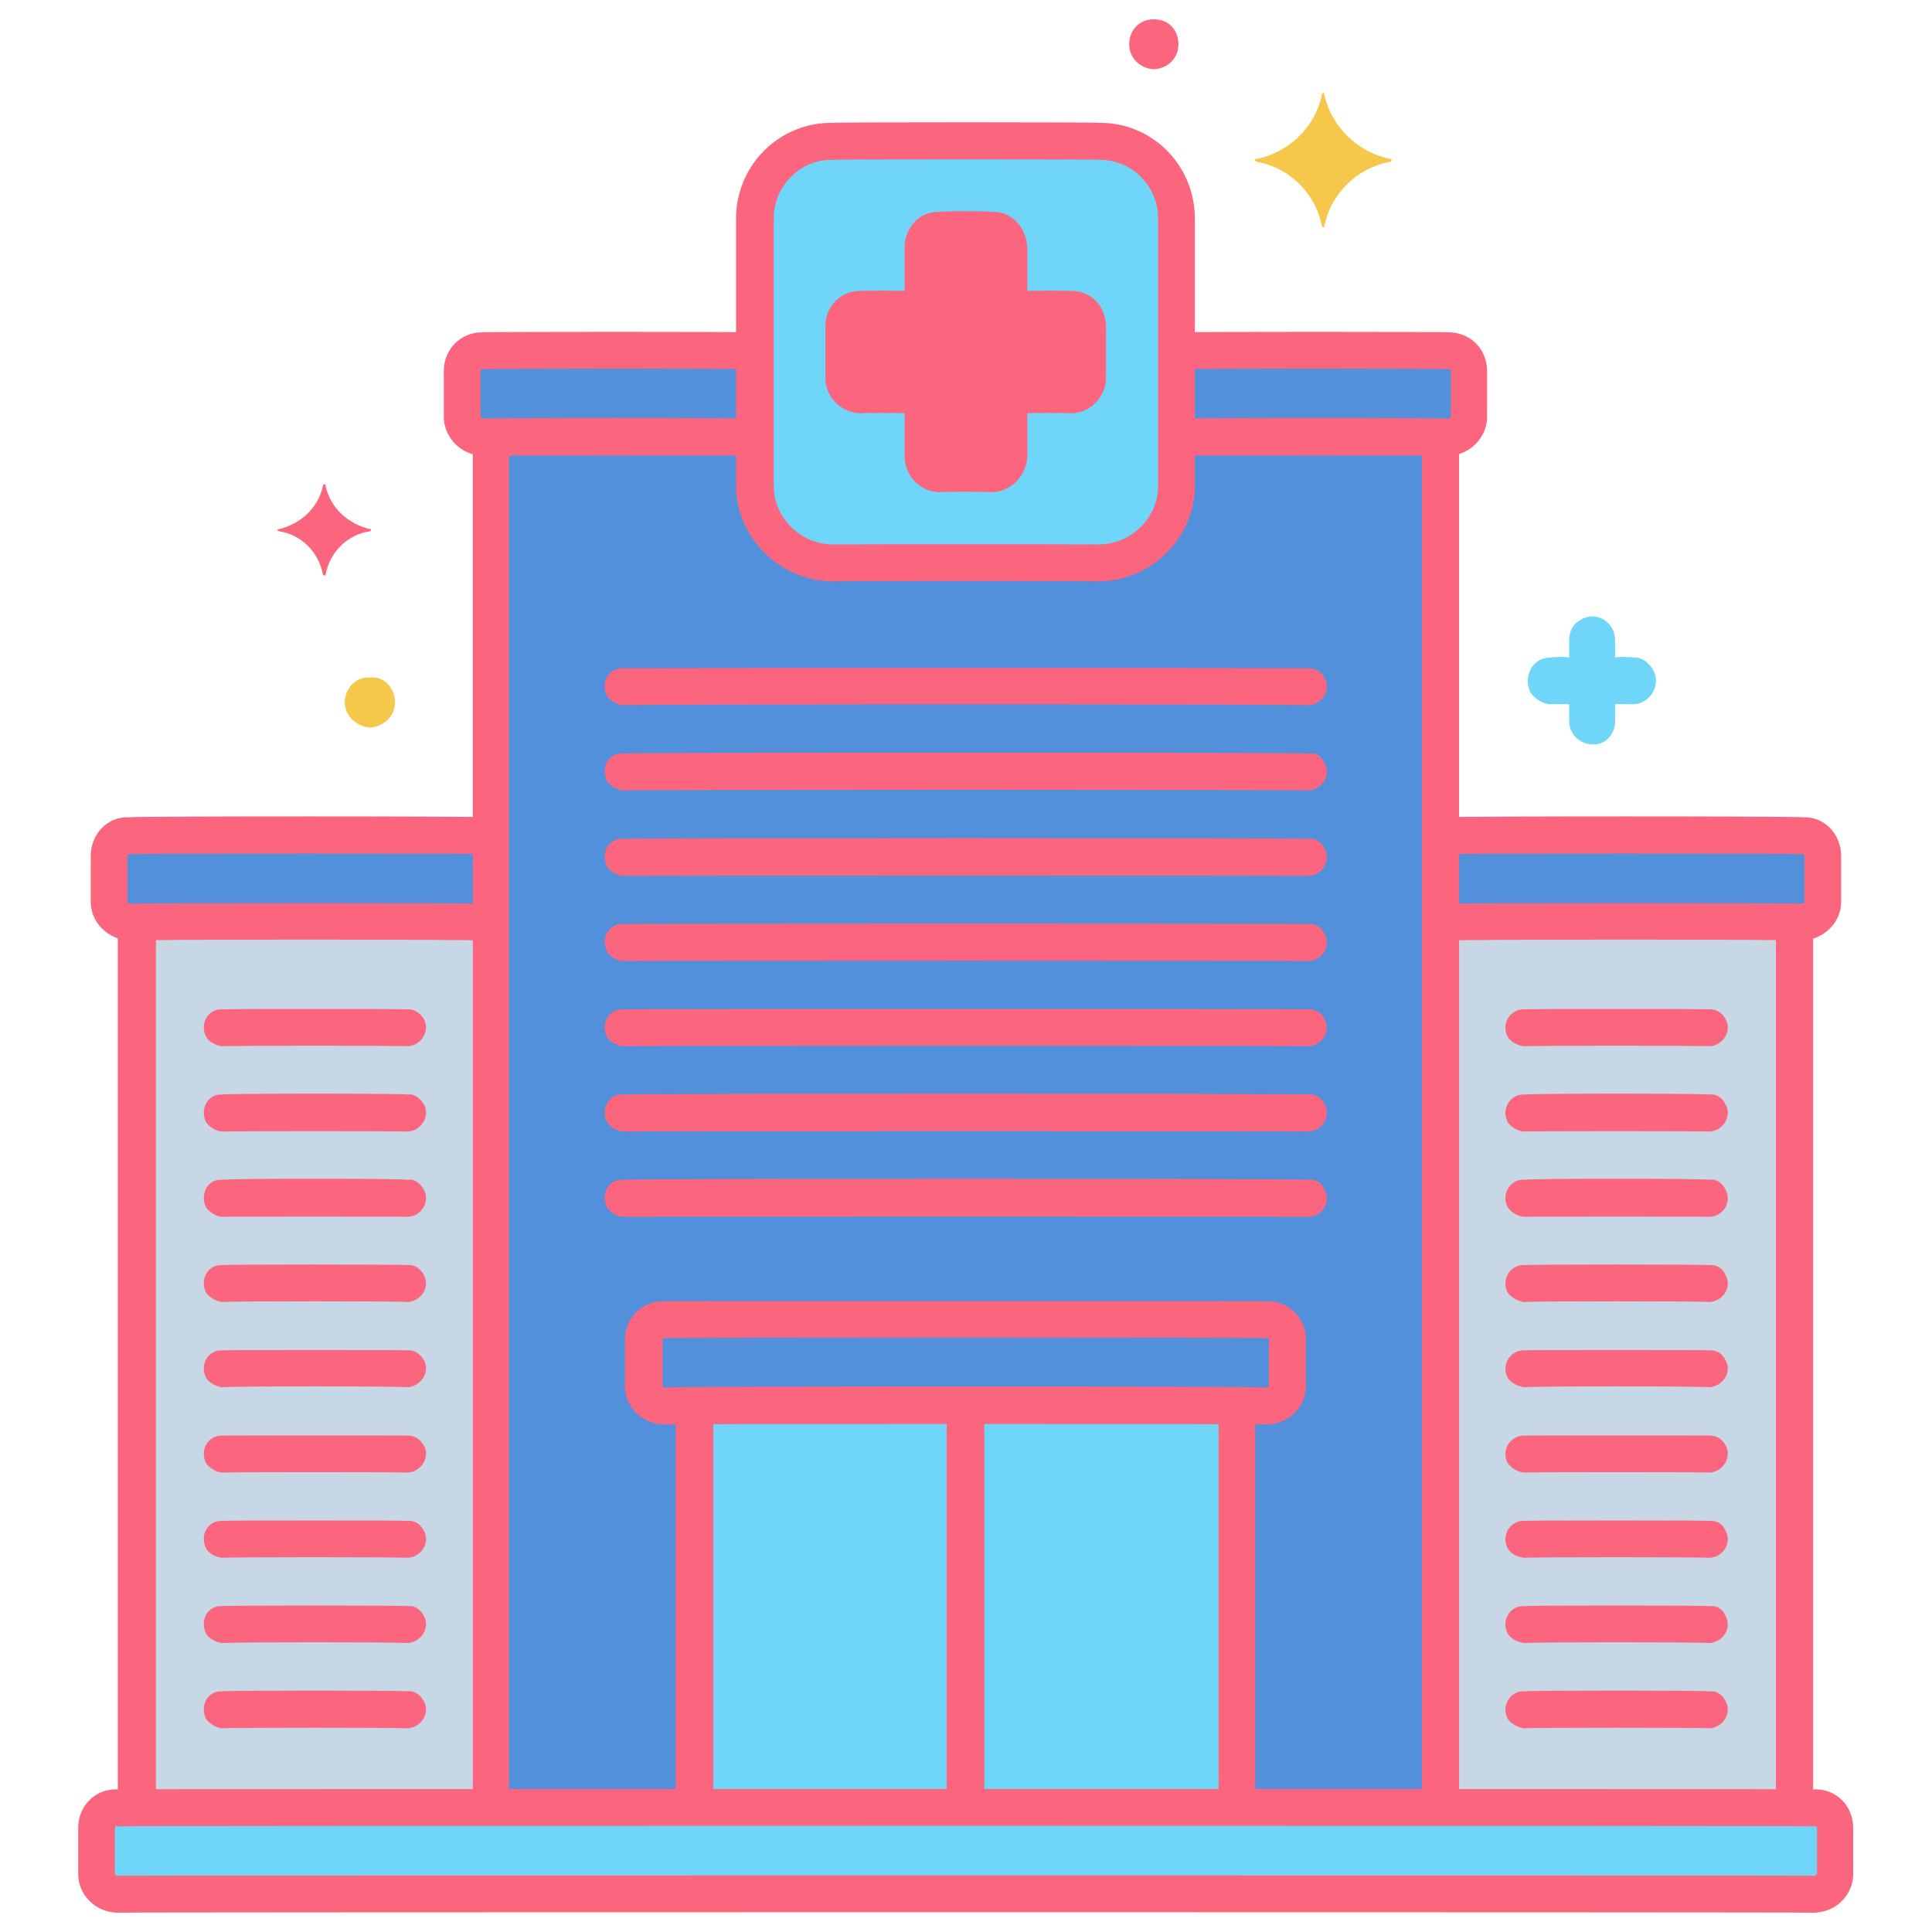 <svg xmlns="http://www.w3.org/2000/svg" version="1.1" xmlns:xlink="http://www.w3.org/1999/xlink" width="100%" height="100%" id="svgWorkerArea" viewBox="0 0 400 400" xmlns:artdraw="https://artdraw.muisca.co" style="background: white;"><defs id="defsdoc"><pattern id="patternBool" x="0" y="0" width="10" height="10" patternUnits="userSpaceOnUse" patternTransform="rotate(35)"><circle cx="5" cy="5" r="4" style="stroke: none;fill: #ff000070;"></circle></pattern></defs><g id="fileImp-218194537" class="cosito"><path id="pathImp-68024744" class="grouped" style="fill:#70d6f9; " d="M227.487 29.266C227.487 29.167 172.387 29.167 172.387 29.266 163.487 29.167 156.387 36.267 156.387 45.292 156.387 45.167 156.387 100.267 156.387 100.52 156.387 109.267 163.487 116.467 172.387 116.546 172.387 116.467 227.487 116.467 227.487 116.546 236.387 116.467 243.487 109.267 243.487 100.52 243.487 100.267 243.487 45.167 243.487 45.292 243.487 36.267 236.387 29.167 227.487 29.266 227.487 29.167 227.487 29.167 227.487 29.266"></path><path id="pathImp-630085381" class="grouped" style="fill:#70d6f9; " d="M375.687 374.293C375.687 374.167 24.187 374.167 24.187 374.293 21.787 374.167 19.887 375.967 19.887 378.481 19.887 378.267 19.887 387.867 19.887 387.986 19.887 390.167 21.787 391.967 24.187 392.174 24.187 391.967 375.687 391.967 375.687 392.174 378.187 391.967 379.887 390.167 379.887 387.986 379.887 387.867 379.887 378.267 379.887 378.481 379.887 375.967 378.187 374.167 375.687 374.293 375.687 374.167 375.687 374.167 375.687 374.293"></path><path id="pathImp-176398350" class="grouped" style="fill:#70d6f9; fill:#5290db; " d="M26.787 173.042C24.387 172.767 22.487 174.767 22.487 177.23 22.487 176.967 22.487 186.667 22.487 186.734 22.487 188.967 24.387 190.767 26.787 190.922 26.787 190.767 101.687 190.767 101.687 190.922 101.687 190.767 101.687 172.767 101.687 173.042 101.687 172.767 26.787 172.767 26.787 173.042 26.787 172.767 26.787 172.767 26.787 173.042M373.187 173.042C373.187 172.767 298.187 172.767 298.187 173.042 298.187 172.767 298.187 190.767 298.187 190.922 298.187 190.767 373.187 190.767 373.187 190.922 375.587 190.767 377.387 188.967 377.387 186.734 377.387 186.667 377.387 176.967 377.387 177.23 377.387 174.767 375.587 172.767 373.187 173.042 373.187 172.767 373.187 172.767 373.187 173.042"></path><path id="pathImp-754834211" class="grouped" style="fill:#70d6f9; fill:#5290db; fill:#c7d7e5; " d="M298.187 190.922C298.187 190.767 371.387 190.767 371.387 190.922 371.387 190.767 371.387 374.167 371.387 374.293 371.387 374.167 298.187 374.167 298.187 374.293 298.187 374.167 298.187 190.767 298.187 190.922M28.387 190.922C28.387 190.767 101.687 190.767 101.687 190.922 101.687 190.767 101.687 374.167 101.687 374.293 101.687 374.167 28.387 374.167 28.387 374.293 28.387 374.167 28.387 190.767 28.387 190.922"></path><path id="pathImp-870970988" class="grouped" style="fill:#70d6f9; fill:#5290db; fill:#c7d7e5; fill:#5290db; " d="M99.887 72.636C97.487 72.467 95.787 74.267 95.787 76.824 95.787 76.767 95.787 86.267 95.787 86.328 95.787 88.467 97.487 90.467 99.887 90.516 99.887 90.467 156.387 90.467 156.387 90.516 156.387 90.467 156.387 72.467 156.387 72.636 156.387 72.467 99.887 72.467 99.887 72.636 99.887 72.467 99.887 72.467 99.887 72.636M299.887 72.636C299.887 72.467 243.487 72.467 243.487 72.636 243.487 72.467 243.487 90.467 243.487 90.516 243.487 90.467 299.887 90.467 299.887 90.516 302.387 90.467 304.187 88.467 304.187 86.328 304.187 86.267 304.187 76.767 304.187 76.824 304.187 74.267 302.387 72.467 299.887 72.636 299.887 72.467 299.887 72.467 299.887 72.636"></path><path id="pathImp-75776821" class="grouped" style="fill:#70d6f9; fill:#5290db; fill:#c7d7e5; fill:#5290db; " d="M243.487 90.516C243.487 90.467 243.487 100.267 243.487 100.522 243.487 109.267 236.387 116.467 227.487 116.548 227.487 116.467 172.387 116.467 172.387 116.548 163.487 116.467 156.387 109.267 156.387 100.522 156.387 100.267 156.387 90.467 156.387 90.516 156.387 90.467 101.687 90.467 101.687 90.516 101.687 90.467 101.687 374.167 101.687 374.293 101.687 374.167 298.187 374.167 298.187 374.293 298.187 374.167 298.187 90.467 298.187 90.516 298.187 90.467 243.487 90.467 243.487 90.516 243.487 90.467 243.487 90.467 243.487 90.516"></path><path id="pathImp-131831517" class="grouped" style="fill:#70d6f9; fill:#5290db; fill:#c7d7e5; fill:#5290db; fill:#70d6f9; " d="M143.887 291.111C143.887 290.967 256.087 290.967 256.087 291.111 256.087 290.967 256.087 374.167 256.087 374.293 256.087 374.167 143.887 374.167 143.887 374.293 143.887 374.167 143.887 290.967 143.887 291.111"></path><path id="pathImp-647897909" class="grouped" style="fill:#70d6f9; fill:#5290db; fill:#c7d7e5; fill:#5290db; fill:#70d6f9; fill:#5290db; " d="M262.387 273.23C262.387 273.167 137.387 273.167 137.387 273.23 135.187 273.167 133.287 274.867 133.287 277.418 133.287 277.267 133.287 286.867 133.287 286.923 133.287 288.967 135.187 290.967 137.387 291.111 137.387 290.967 262.387 290.967 262.387 291.111 264.687 290.967 266.687 288.967 266.687 286.923 266.687 286.867 266.687 277.267 266.687 277.418 266.687 274.867 264.687 273.167 262.387 273.23 262.387 273.167 262.387 273.167 262.387 273.23"></path><path id="pathImp-379227864" class="grouped" style="fill:#70d6f9; fill:#5290db; fill:#c7d7e5; fill:#5290db; fill:#70d6f9; fill:#5290db; fill:#fc657e; " d="M221.787 64.059C221.787 63.967 212.287 63.967 212.287 64.059 210.387 63.967 208.787 62.267 208.787 60.609 208.787 60.567 208.787 51.167 208.787 51.177 208.787 49.167 207.187 47.567 205.387 47.727 205.387 47.567 194.487 47.567 194.487 47.727 192.687 47.567 191.187 49.167 191.187 51.177 191.187 51.167 191.187 60.567 191.187 60.609 191.187 62.267 189.487 63.967 187.487 64.059 187.487 63.967 178.187 63.967 178.187 64.059 176.387 63.967 174.787 65.467 174.787 67.509 174.787 67.467 174.787 78.167 174.787 78.303 174.787 80.167 176.387 81.667 178.187 81.753 178.187 81.667 187.487 81.667 187.487 81.753 189.487 81.667 191.187 83.167 191.187 85.203 191.187 84.967 191.187 94.467 191.187 94.635 191.187 96.467 192.687 97.967 194.487 98.085 194.487 97.967 205.387 97.967 205.387 98.085 207.187 97.967 208.787 96.467 208.787 94.635 208.787 94.467 208.787 84.967 208.787 85.203 208.787 83.167 210.387 81.667 212.287 81.753 212.287 81.667 221.787 81.667 221.787 81.753 223.487 81.667 225.187 80.167 225.187 78.303 225.187 78.167 225.187 67.467 225.187 67.509 225.187 65.467 223.487 63.967 221.787 64.059 221.787 63.967 221.787 63.967 221.787 64.059"></path><path id="pathImp-917850635" class="grouped" style="fill:#70d6f9; fill:#5290db; fill:#c7d7e5; fill:#5290db; fill:#70d6f9; fill:#5290db; fill:#fc657e; " d="M76.687 109.571C71.887 108.467 68.287 104.967 67.387 100.485 67.387 100.267 67.287 100.167 66.987 100.353 66.887 100.267 66.887 100.267 66.887 100.485 65.987 104.967 62.387 108.467 57.687 109.571 57.487 109.467 57.387 109.667 57.487 109.9 57.487 109.767 57.687 109.767 57.687 109.974 62.387 110.667 65.987 114.267 66.887 119.061 66.887 119.167 67.387 119.167 67.387 119.061 68.287 114.267 71.887 110.667 76.687 109.974 76.787 109.767 76.887 109.667 76.787 109.646 76.787 109.467 76.787 109.267 76.687 109.571 76.687 109.267 76.687 109.267 76.687 109.571"></path><path id="pathImp-141168437" class="grouped" style="fill:#70d6f9; fill:#5290db; fill:#c7d7e5; fill:#5290db; fill:#70d6f9; fill:#5290db; fill:#fc657e; fill:#f5c84c; " d="M287.887 32.913C281.087 31.567 275.587 26.167 274.187 19.567 274.187 19.167 273.887 19.067 273.887 19.378 273.687 19.267 273.687 19.267 273.687 19.567 272.387 26.167 266.887 31.567 260.187 32.913 259.887 32.767 259.687 33.067 259.887 33.39 259.887 33.267 259.887 33.267 260.187 33.506 266.887 34.667 272.387 39.967 273.687 46.854 273.687 46.967 273.887 47.067 274.187 47.044 274.187 46.967 274.187 46.667 274.187 46.854 275.587 39.967 281.087 34.667 287.887 33.506 288.087 33.267 288.187 33.067 288.087 33.03 288.087 32.767 287.887 32.767 287.887 32.913 287.887 32.767 287.887 32.767 287.887 32.913"></path><path id="pathImp-177433716" class="grouped" style="fill:#70d6f9; fill:#5290db; fill:#c7d7e5; fill:#5290db; fill:#70d6f9; fill:#5290db; fill:#fc657e; fill:#f5c84c; fill:#70d6f9; " d="M338.087 136.151C338.087 135.967 334.387 135.967 334.387 136.151 334.387 135.967 334.387 132.467 334.387 132.583 334.387 128.767 330.387 126.267 327.187 128.397 325.687 129.167 324.887 130.667 324.887 132.583 324.887 132.467 324.887 135.967 324.887 136.151 324.887 135.967 321.187 135.967 321.187 136.151 317.387 135.967 315.187 139.967 316.887 143.402 317.887 144.767 319.387 145.767 321.187 145.819 321.187 145.767 324.887 145.767 324.887 145.819 324.887 145.767 324.887 149.267 324.887 149.387 324.887 152.967 328.887 155.267 332.087 153.573 333.587 152.667 334.387 150.967 334.387 149.387 334.387 149.267 334.387 145.767 334.387 145.819 334.387 145.767 338.087 145.767 338.087 145.819 341.687 145.767 344.087 141.667 342.187 138.568 341.187 136.967 339.687 135.967 338.087 136.151 338.087 135.967 338.087 135.967 338.087 136.151"></path><path id="circleImp-459826289" class="grouped" style="fill:#70d6f9; fill:#5290db; fill:#c7d7e5; fill:#5290db; fill:#70d6f9; fill:#5290db; fill:#fc657e; fill:#f5c84c; fill:#70d6f9; fill:#f5c84c; " d="M71.387 145.453C71.387 142.467 73.787 139.967 76.687 140.282 79.487 139.967 81.787 142.467 81.787 145.453 81.787 148.167 79.487 150.467 76.687 150.624 73.787 150.467 71.387 148.167 71.387 145.453 71.387 145.267 71.387 145.267 71.387 145.453"></path><path id="circleImp-298274049" class="grouped" style="fill:#70d6f9; fill:#5290db; fill:#c7d7e5; fill:#5290db; fill:#70d6f9; fill:#5290db; fill:#fc657e; fill:#f5c84c; fill:#70d6f9; fill:#f5c84c; fill:#fc657e; " d="M233.787 9.171C233.787 6.167 235.987 3.967 238.887 4 241.887 3.967 243.987 6.167 243.987 9.171 243.987 11.967 241.887 14.167 238.887 14.342 235.987 14.167 233.787 11.967 233.787 9.171 233.787 9.067 233.787 9.067 233.787 9.171"></path><path id="pathImp-250049528" class="grouped" style="fill:#70d6f9; fill:#5290db; fill:#c7d7e5; fill:#5290db; fill:#70d6f9; fill:#5290db; fill:#fc657e; fill:#f5c84c; fill:#70d6f9; fill:#f5c84c; fill:#fc657e; " d="M270.887 156.017C270.887 155.767 128.987 155.767 128.987 156.017 125.987 155.767 124.287 158.967 125.687 161.76 126.387 162.767 127.687 163.467 128.987 163.674 128.987 163.467 270.887 163.467 270.887 163.674 273.887 163.467 275.687 160.267 274.187 157.931 273.587 156.467 272.187 155.767 270.887 156.017 270.887 155.767 270.887 155.767 270.887 156.017M270.887 138.367C270.887 138.267 128.987 138.267 128.987 138.367 125.987 138.267 124.287 141.267 125.687 144.109 126.387 145.167 127.687 145.767 128.987 146.023 128.987 145.767 270.887 145.767 270.887 146.023 273.887 145.767 275.687 142.767 274.187 140.281 273.587 138.967 272.187 138.267 270.887 138.367 270.887 138.267 270.887 138.267 270.887 138.367M270.887 173.67C270.887 173.467 128.987 173.467 128.987 173.67 125.987 173.467 124.287 176.667 125.687 179.412 126.387 180.467 127.687 181.267 128.987 181.326 128.987 181.267 270.887 181.267 270.887 181.326 273.887 181.267 275.687 177.967 274.187 175.584 273.587 174.267 272.187 173.467 270.887 173.67 270.887 173.467 270.887 173.467 270.887 173.67M270.887 191.32C270.887 191.167 128.987 191.167 128.987 191.32 125.987 191.167 124.287 194.267 125.687 197.063 126.387 198.167 127.687 198.867 128.987 198.977 128.987 198.867 270.887 198.867 270.887 198.977 273.887 198.867 275.687 195.667 274.187 193.235 273.587 191.967 272.187 191.167 270.887 191.32 270.887 191.167 270.887 191.167 270.887 191.32M270.887 208.971C270.887 208.867 128.987 208.867 128.987 208.971 125.987 208.867 124.287 211.967 125.687 214.713 126.387 215.767 127.687 216.467 128.987 216.628 128.987 216.467 270.887 216.467 270.887 216.628 273.887 216.467 275.687 213.267 274.187 210.885 273.587 209.667 272.187 208.867 270.887 208.971 270.887 208.867 270.887 208.867 270.887 208.971M270.887 226.624C270.887 226.367 128.987 226.367 128.987 226.624 125.987 226.367 124.287 229.767 125.687 232.366 126.387 233.367 127.687 234.167 128.987 234.28 128.987 234.167 270.887 234.167 270.887 234.28 273.887 234.167 275.687 230.867 274.187 228.538 273.587 227.267 272.187 226.367 270.887 226.624 270.887 226.367 270.887 226.367 270.887 226.624M270.887 244.274C270.887 243.967 128.987 243.967 128.987 244.274 125.987 243.967 124.287 247.367 125.687 250.017 126.387 250.967 127.687 251.867 128.987 251.931 128.987 251.867 270.887 251.867 270.887 251.931 273.887 251.867 275.687 248.667 274.187 246.188 273.587 244.867 272.187 243.967 270.887 244.274 270.887 243.967 270.887 243.967 270.887 244.274M353.887 208.971C353.887 208.867 315.587 208.867 315.587 208.971 312.687 208.867 310.687 211.967 312.187 214.713 312.887 215.767 314.187 216.467 315.587 216.628 315.587 216.467 353.887 216.467 353.887 216.628 356.887 216.467 358.687 213.267 357.187 210.885 356.587 209.667 355.187 208.867 353.887 208.971 353.887 208.867 353.887 208.867 353.887 208.971M353.887 226.624C353.887 226.367 315.587 226.367 315.587 226.624 312.687 226.367 310.687 229.767 312.187 232.366 312.887 233.367 314.187 234.167 315.587 234.28 315.587 234.167 353.887 234.167 353.887 234.28 356.887 234.167 358.687 230.867 357.187 228.538 356.587 227.267 355.187 226.367 353.887 226.624 353.887 226.367 353.887 226.367 353.887 226.624M353.887 244.274C353.887 243.967 315.587 243.967 315.587 244.274 312.687 243.967 310.687 247.367 312.187 250.017 312.887 250.967 314.187 251.867 315.587 251.931 315.587 251.867 353.887 251.867 353.887 251.931 356.887 251.867 358.687 248.667 357.187 246.188 356.587 244.867 355.187 243.967 353.887 244.274 353.887 243.967 353.887 243.967 353.887 244.274M353.887 261.925C353.887 261.767 315.587 261.767 315.587 261.925 312.687 261.767 310.687 264.967 312.187 267.667 312.887 268.667 314.187 269.367 315.587 269.581 315.587 269.367 353.887 269.367 353.887 269.581 356.887 269.367 358.687 266.367 357.187 263.839 356.587 262.467 355.187 261.767 353.887 261.925 353.887 261.767 353.887 261.767 353.887 261.925M353.887 279.577C353.887 279.467 315.587 279.467 315.587 279.577 312.687 279.467 310.687 282.667 312.187 285.32 312.887 286.367 314.187 286.967 315.587 287.234 315.587 286.967 353.887 286.967 353.887 287.234 356.887 286.967 358.687 283.867 357.187 281.491 356.587 280.167 355.187 279.467 353.887 279.577 353.887 279.467 353.887 279.467 353.887 279.577M353.887 297.228C353.887 297.167 315.587 297.167 315.587 297.228 312.687 297.167 310.687 300.267 312.187 302.97 312.887 303.967 314.187 304.767 315.587 304.885 315.587 304.767 353.887 304.767 353.887 304.885 356.887 304.767 358.687 301.467 357.187 299.142 356.587 297.867 355.187 297.167 353.887 297.228 353.887 297.167 353.887 297.167 353.887 297.228M353.887 314.879C353.887 314.767 315.587 314.767 315.587 314.879 312.687 314.767 310.687 317.867 312.187 320.621 312.887 321.767 314.187 322.367 315.587 322.535 315.587 322.367 353.887 322.367 353.887 322.535 356.887 322.367 358.687 319.267 357.187 316.793 356.587 315.367 355.187 314.767 353.887 314.879 353.887 314.767 353.887 314.767 353.887 314.879M353.887 332.531C353.887 332.367 315.587 332.367 315.587 332.531 312.687 332.367 310.687 335.467 312.187 338.274 312.887 339.367 314.187 339.967 315.587 340.188 315.587 339.967 353.887 339.967 353.887 340.188 356.887 339.967 358.687 336.867 357.187 334.445 356.587 332.967 355.187 332.367 353.887 332.531 353.887 332.367 353.887 332.367 353.887 332.531M353.887 350.182C353.887 349.967 315.587 349.967 315.587 350.182 312.687 349.967 310.687 353.267 312.187 355.924 312.887 356.867 314.187 357.667 315.587 357.838 315.587 357.667 353.887 357.667 353.887 357.838 356.887 357.667 358.687 354.467 357.187 352.096 356.587 350.767 355.187 349.967 353.887 350.182 353.887 349.967 353.887 349.967 353.887 350.182M84.387 208.971C84.387 208.867 45.987 208.867 45.987 208.971 42.987 208.867 41.287 211.967 42.687 214.713 43.387 215.767 44.687 216.467 45.987 216.628 45.987 216.467 84.387 216.467 84.387 216.628 87.287 216.467 89.187 213.267 87.687 210.886 86.887 209.667 85.687 208.867 84.387 208.971 84.387 208.867 84.387 208.867 84.387 208.971M84.387 226.624C84.387 226.367 45.987 226.367 45.987 226.624 42.987 226.367 41.287 229.767 42.687 232.366 43.387 233.367 44.687 234.167 45.987 234.28 45.987 234.167 84.387 234.167 84.387 234.28 87.287 234.167 89.187 230.867 87.687 228.538 86.887 227.267 85.687 226.367 84.387 226.624 84.387 226.367 84.387 226.367 84.387 226.624M84.387 244.274C84.387 243.967 45.987 243.967 45.987 244.274 42.987 243.967 41.287 247.367 42.687 250.017 43.387 250.967 44.687 251.867 45.987 251.931 45.987 251.867 84.387 251.867 84.387 251.931 87.287 251.867 89.187 248.667 87.687 246.189 86.887 244.867 85.687 243.967 84.387 244.274 84.387 243.967 84.387 243.967 84.387 244.274M84.387 261.925C84.387 261.767 45.987 261.767 45.987 261.925 42.987 261.767 41.287 264.967 42.687 267.667 43.387 268.667 44.687 269.367 45.987 269.581 45.987 269.367 84.387 269.367 84.387 269.581 87.287 269.367 89.187 266.367 87.687 263.84 86.887 262.467 85.687 261.767 84.387 261.925 84.387 261.767 84.387 261.767 84.387 261.925M84.387 279.577C84.387 279.467 45.987 279.467 45.987 279.577 42.987 279.467 41.287 282.667 42.687 285.32 43.387 286.367 44.687 286.967 45.987 287.234 45.987 286.967 84.387 286.967 84.387 287.234 87.287 286.967 89.187 283.867 87.687 281.492 86.887 280.167 85.687 279.467 84.387 279.577 84.387 279.467 84.387 279.467 84.387 279.577M84.387 297.228C84.387 297.167 45.987 297.167 45.987 297.228 42.987 297.167 41.287 300.267 42.687 302.97 43.387 303.967 44.687 304.767 45.987 304.885 45.987 304.767 84.387 304.767 84.387 304.885 87.287 304.767 89.187 301.467 87.687 299.143 86.887 297.867 85.687 297.167 84.387 297.228 84.387 297.167 84.387 297.167 84.387 297.228M84.387 314.879C84.387 314.767 45.987 314.767 45.987 314.879 42.987 314.767 41.287 317.867 42.687 320.621 43.387 321.767 44.687 322.367 45.987 322.535 45.987 322.367 84.387 322.367 84.387 322.535 87.287 322.367 89.187 319.267 87.687 316.794 86.887 315.367 85.687 314.767 84.387 314.879 84.387 314.767 84.387 314.767 84.387 314.879M84.387 332.531C84.387 332.367 45.987 332.367 45.987 332.531 42.987 332.367 41.287 335.467 42.687 338.274 43.387 339.367 44.687 339.967 45.987 340.188 45.987 339.967 84.387 339.967 84.387 340.188 87.287 339.967 89.187 336.867 87.687 334.446 86.887 332.967 85.687 332.367 84.387 332.531 84.387 332.367 84.387 332.367 84.387 332.531M84.387 350.182C84.387 349.967 45.987 349.967 45.987 350.182 42.987 349.967 41.287 353.267 42.687 355.924 43.387 356.867 44.687 357.667 45.987 357.838 45.987 357.667 84.387 357.667 84.387 357.838 87.287 357.667 89.187 354.467 87.687 352.097 86.887 350.767 85.687 349.967 84.387 350.182 84.387 349.967 84.387 349.967 84.387 350.182M375.687 370.465C375.687 370.367 24.187 370.367 24.187 370.465 19.687 370.367 16.187 373.867 16.187 378.481 16.187 378.267 16.187 387.867 16.187 387.984 16.187 392.267 19.687 395.867 24.187 396 24.187 395.867 375.687 395.867 375.687 396 380.187 395.867 383.687 392.267 383.687 387.984 383.687 387.867 383.687 378.267 383.687 378.481 383.687 373.867 380.187 370.367 375.687 370.465 375.687 370.367 375.687 370.367 375.687 370.465M376.187 387.986C376.187 387.967 375.887 388.267 375.687 388.346 375.687 388.267 24.187 388.267 24.187 388.346 23.887 388.267 23.787 387.967 23.787 387.986 23.787 387.867 23.787 378.267 23.787 378.483 23.787 378.167 23.887 377.967 24.187 378.123 24.187 377.967 375.687 377.967 375.687 378.123 375.887 377.967 376.187 378.167 376.187 378.483 376.187 378.267 376.187 387.867 376.187 387.986 376.187 387.867 376.187 387.867 376.187 387.986M100.387 187.094C100.387 186.967 26.787 186.967 26.787 187.094 26.387 186.967 26.387 186.767 26.387 186.734 26.387 186.667 26.387 176.967 26.387 177.23 26.387 176.967 26.387 176.667 26.787 176.87 26.787 176.667 100.487 176.667 100.487 176.87 103.487 176.667 105.387 173.467 103.887 171.128 103.187 169.767 101.887 168.967 100.487 169.214 100.487 168.967 26.787 168.967 26.787 169.214 22.287 168.967 18.787 172.667 18.787 177.23 18.787 176.967 18.787 186.667 18.787 186.734 18.787 190.967 22.287 194.467 26.787 194.75 26.787 194.467 100.387 194.467 100.387 194.75 103.287 194.467 105.187 191.467 103.687 189.008 102.987 187.667 101.787 186.967 100.387 187.094 100.387 186.967 100.387 186.967 100.387 187.094M373.187 169.214C373.187 168.967 299.687 168.967 299.687 169.214 296.687 168.967 294.887 172.267 296.387 174.956 297.187 175.967 298.187 176.667 299.687 176.87 299.687 176.667 373.187 176.667 373.187 176.87 373.387 176.667 373.587 176.967 373.587 177.23 373.587 176.967 373.587 186.667 373.587 186.734 373.587 186.767 373.387 186.967 373.187 187.094 373.187 186.967 299.387 186.967 299.387 187.094 296.387 186.967 294.687 190.167 296.087 192.836 296.687 193.967 298.087 194.467 299.387 194.75 299.387 194.467 373.187 194.467 373.187 194.75 377.687 194.467 381.187 190.967 381.187 186.734 381.187 186.667 381.187 176.967 381.187 177.23 381.187 172.667 377.687 168.967 373.187 169.214 373.187 168.967 373.187 168.967 373.187 169.214"></path><path id="pathImp-578026965" class="grouped" style="fill:#70d6f9; fill:#5290db; fill:#c7d7e5; fill:#5290db; fill:#70d6f9; fill:#5290db; fill:#fc657e; fill:#f5c84c; fill:#70d6f9; fill:#f5c84c; fill:#fc657e; " d="M371.387 187.751C369.387 187.667 367.687 189.267 367.687 191.579 367.687 191.467 367.687 372.667 367.687 372.842 367.687 375.667 370.887 377.467 373.387 376.157 374.687 375.267 375.387 374.167 375.387 372.842 375.387 372.667 375.387 191.467 375.387 191.579 375.387 189.267 373.687 187.667 371.387 187.751 371.387 187.667 371.387 187.667 371.387 187.751M28.387 188.23C26.187 187.967 24.387 189.767 24.387 192.059 24.387 191.967 24.387 373.367 24.387 373.48 24.387 376.367 27.787 378.167 30.287 376.796 31.387 375.867 32.287 374.767 32.287 373.48 32.287 373.367 32.287 191.967 32.287 192.059 32.287 189.767 30.487 187.967 28.387 188.23 28.387 187.967 28.387 187.967 28.387 188.23M199.987 288.814C197.787 288.667 195.987 290.367 195.987 292.642 195.987 292.367 195.987 372.167 195.987 372.267 195.987 374.967 199.387 376.867 201.887 375.583 202.987 374.767 203.787 373.367 203.787 372.267 203.787 372.167 203.787 292.367 203.787 292.642 203.787 290.367 201.987 288.667 199.987 288.814 199.987 288.667 199.987 288.667 199.987 288.814M227.487 25.438C227.487 25.267 172.387 25.267 172.387 25.438 161.387 25.267 152.387 34.167 152.387 45.294 152.387 45.167 152.387 100.267 152.387 100.52 152.387 111.267 161.387 120.267 172.387 120.376 172.387 120.267 227.487 120.267 227.487 120.376 238.487 120.267 247.387 111.267 247.387 100.52 247.387 100.267 247.387 45.167 247.387 45.294 247.387 34.167 238.487 25.267 227.487 25.438 227.487 25.267 227.487 25.267 227.487 25.438M239.787 100.52C239.787 107.167 234.287 112.667 227.487 112.72 227.487 112.667 172.387 112.667 172.387 112.72 165.687 112.667 160.187 107.167 160.187 100.52 160.187 100.267 160.187 45.167 160.187 45.294 160.187 38.467 165.687 32.967 172.387 33.094 172.387 32.967 227.487 32.967 227.487 33.094 234.287 32.967 239.787 38.467 239.787 45.294 239.787 45.167 239.787 100.267 239.787 100.52 239.787 100.267 239.787 100.267 239.787 100.52"></path><path id="pathImp-771394144" class="grouped" style="fill:#70d6f9; fill:#5290db; fill:#c7d7e5; fill:#5290db; fill:#70d6f9; fill:#5290db; fill:#fc657e; fill:#f5c84c; fill:#70d6f9; fill:#f5c84c; fill:#fc657e; " d="M154.887 86.688C154.887 86.467 99.887 86.467 99.887 86.688 99.787 86.467 99.487 86.267 99.487 86.328 99.487 86.267 99.487 76.767 99.487 76.825 99.487 76.467 99.787 76.267 99.887 76.466 99.887 76.267 155.187 76.267 155.187 76.466 157.987 76.267 159.887 73.167 158.387 70.723 157.787 69.267 156.387 68.667 155.187 68.809 155.187 68.667 99.887 68.667 99.887 68.809 95.387 68.767 91.887 72.267 91.887 76.825 91.887 76.767 91.887 86.267 91.887 86.328 91.887 90.467 95.387 94.267 99.887 94.344 99.887 94.267 154.887 94.267 154.887 94.344 157.887 94.267 159.787 90.967 158.387 88.602 157.487 87.267 156.387 86.467 154.887 86.688 154.887 86.467 154.887 86.467 154.887 86.688M299.887 68.808C299.887 68.667 244.987 68.667 244.987 68.808 242.287 68.667 240.387 71.767 241.887 74.55 242.387 75.467 243.787 76.267 244.987 76.464 244.987 76.267 299.887 76.267 299.887 76.464 300.187 76.267 300.387 76.467 300.387 76.824 300.387 76.767 300.387 86.267 300.387 86.327 300.387 86.267 300.187 86.467 299.887 86.687 299.887 86.467 244.887 86.467 244.887 86.687 241.987 86.467 240.287 89.767 241.687 92.429 242.387 93.467 243.687 94.267 244.887 94.343 244.887 94.267 299.887 94.267 299.887 94.343 304.387 94.267 307.887 90.467 307.887 86.327 307.887 86.267 307.887 76.767 307.887 76.824 307.887 72.267 304.387 68.767 299.887 68.808 299.887 68.667 299.887 68.667 299.887 68.808"></path><path id="pathImp-674289581" class="grouped" style="fill:#70d6f9; fill:#5290db; fill:#c7d7e5; fill:#5290db; fill:#70d6f9; fill:#5290db; fill:#fc657e; fill:#f5c84c; fill:#70d6f9; fill:#f5c84c; fill:#fc657e; " d="M298.187 88.219C296.187 87.967 294.387 89.767 294.387 92.048 294.387 91.767 294.387 372.867 294.387 373.033 294.387 375.867 297.687 377.667 300.187 376.348 301.387 375.467 302.087 374.267 302.087 373.033 302.087 372.867 302.087 91.767 302.087 92.048 302.087 89.767 300.387 87.967 298.187 88.219 298.187 87.967 298.187 87.967 298.187 88.219M101.687 87.327C99.487 87.167 97.887 88.767 97.887 91.155 97.887 90.967 97.887 372.367 97.887 372.523 97.887 375.267 100.887 377.167 103.487 375.838 104.787 374.967 105.387 373.767 105.387 372.523 105.387 372.367 105.387 90.967 105.387 91.155 105.387 88.767 103.687 87.167 101.687 87.327 101.687 87.167 101.687 87.167 101.687 87.327M256.087 288.719C253.887 288.467 252.287 290.367 252.287 292.547 252.287 292.367 252.287 372.667 252.287 372.843 252.287 375.667 255.387 377.467 258.087 376.159 259.187 375.267 259.887 374.167 259.887 372.843 259.887 372.667 259.887 292.367 259.887 292.547 259.887 290.367 258.187 288.467 256.087 288.719 256.087 288.467 256.087 288.467 256.087 288.719M143.887 288.814C141.787 288.667 139.887 290.367 139.887 292.642 139.887 292.367 139.887 372.867 139.887 373.097 139.887 375.867 143.187 377.767 145.687 376.413 146.887 375.467 147.687 374.367 147.687 373.097 147.687 372.867 147.687 292.367 147.687 292.642 147.687 290.367 145.887 288.667 143.887 288.814 143.887 288.667 143.887 288.667 143.887 288.814"></path><path id="pathImp-888787810" class="grouped" style="fill:#70d6f9; fill:#5290db; fill:#c7d7e5; fill:#5290db; fill:#70d6f9; fill:#5290db; fill:#fc657e; fill:#f5c84c; fill:#70d6f9; fill:#f5c84c; fill:#fc657e; " d="M262.387 269.402C262.387 269.367 137.387 269.367 137.387 269.402 132.887 269.367 129.387 272.867 129.387 277.418 129.387 277.267 129.387 286.867 129.387 286.921 129.387 291.267 132.887 294.767 137.387 294.938 137.387 294.767 262.387 294.767 262.387 294.938 266.887 294.767 270.387 291.267 270.387 286.921 270.387 286.867 270.387 277.267 270.387 277.418 270.387 272.867 266.887 269.367 262.387 269.402 262.387 269.367 262.387 269.367 262.387 269.402M262.687 286.923C262.687 286.867 262.687 286.967 262.387 287.283 262.387 286.967 137.387 286.967 137.387 287.283 137.287 286.967 137.187 286.867 137.187 286.923 137.187 286.867 137.187 277.267 137.187 277.42 137.187 276.967 137.287 276.867 137.387 277.06 137.387 276.867 262.387 276.867 262.387 277.06 262.687 276.867 262.687 276.967 262.687 277.42 262.687 277.267 262.687 286.867 262.687 286.923 262.687 286.867 262.687 286.867 262.687 286.923M221.787 60.233C221.787 60.167 212.687 60.167 212.687 60.233 212.687 60.167 212.687 51.167 212.687 51.177 212.487 47.067 209.387 43.667 205.387 43.899 205.387 43.667 194.487 43.667 194.487 43.899 190.387 43.667 187.387 47.067 187.287 51.177 187.287 51.167 187.287 60.167 187.287 60.233 187.287 60.167 178.187 60.167 178.187 60.233 174.187 60.167 170.887 63.267 170.887 67.511 170.887 67.467 170.887 78.167 170.887 78.305 170.887 82.267 174.187 85.467 178.187 85.583 178.187 85.467 187.287 85.467 187.287 85.583 187.287 85.467 187.287 94.467 187.287 94.638 187.387 98.467 190.387 101.767 194.487 101.916 194.487 101.767 205.387 101.767 205.387 101.916 209.387 101.767 212.487 98.467 212.687 94.638 212.687 94.467 212.687 85.467 212.687 85.583 212.687 85.467 221.787 85.467 221.787 85.583 225.787 85.467 228.887 82.267 228.987 78.305 228.987 78.167 228.987 67.467 228.987 67.511 228.887 63.267 225.787 60.167 221.787 60.233 221.787 60.167 221.787 60.167 221.787 60.233M221.387 77.925C221.387 77.767 212.287 77.767 212.287 77.925 208.287 77.767 204.887 80.967 204.887 85.204 204.887 84.967 204.887 93.967 204.887 94.259 204.887 93.967 194.887 93.967 194.887 94.259 194.887 93.967 194.887 84.967 194.887 85.204 194.887 80.967 191.687 77.767 187.487 77.925 187.487 77.767 178.487 77.767 178.487 77.925 178.487 77.767 178.487 67.667 178.487 67.888 178.487 67.667 187.487 67.667 187.487 67.888 191.687 67.667 194.887 64.467 194.887 60.608 194.887 60.567 194.887 51.267 194.887 51.553 194.887 51.267 204.887 51.267 204.887 51.553 204.887 51.267 204.887 60.567 204.887 60.608 204.887 64.467 208.287 67.667 212.287 67.888 212.287 67.667 221.387 67.667 221.387 67.888 221.387 67.667 221.387 77.767 221.387 77.925 221.387 77.767 221.387 77.767 221.387 77.925"></path></g></svg>